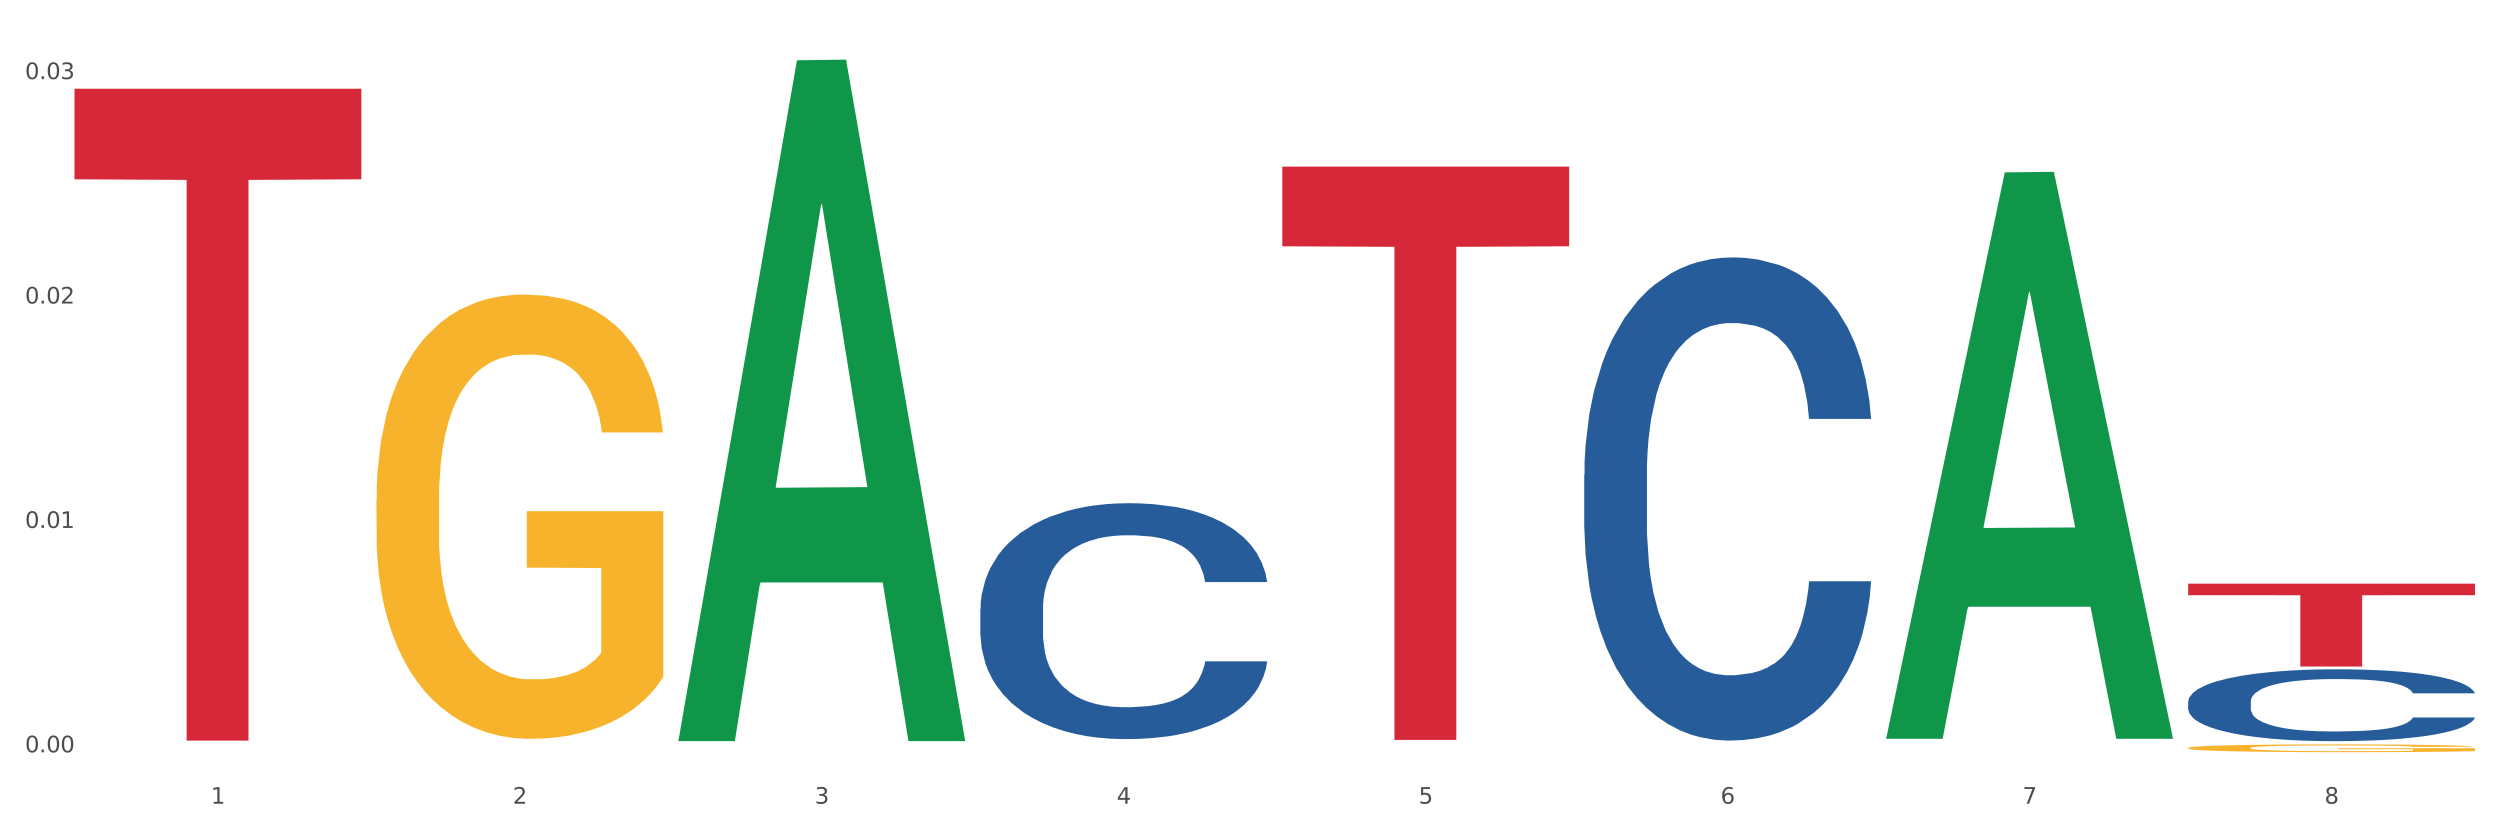 <?xml version="1.0" encoding="utf-8" standalone="no"?>
<!DOCTYPE svg PUBLIC "-//W3C//DTD SVG 1.1//EN"
  "http://www.w3.org/Graphics/SVG/1.1/DTD/svg11.dtd">
<svg xmlns:xlink="http://www.w3.org/1999/xlink" width="1080pt" height="360pt" viewBox="0 0 1080 360" xmlns="http://www.w3.org/2000/svg" version="1.1">
 <rect x="0" y="0" width="1080" height="360" fill="#333333" stroke="none"/>
 <defs>
  <style type="text/css">*{stroke-linejoin: round; stroke-linecap: butt}</style>
 </defs>
 <g id="figure_1">
  <g id="patch_1">
   <path d="M 0 360 
L 1080 360 
L 1080 0 
L 0 0 
z
" style="fill: #ffffff; stroke: #ffffff; stroke-linejoin: miter"/>
  </g>
  <g id="axes_1">
   <g id="matplotlib.axis_1">
    <g id="xtick_1">
     <g id="text_1">
      <!-- 1 -->
      <g style="fill: #4d4d4d" transform="translate(91.082 347.204) scale(0.096 -0.096)">
       <defs>
        <path id="DejaVuSans-31" d="M 794 531 
L 1825 531 
L 1825 4091 
L 703 3866 
L 703 4441 
L 1819 4666 
L 2450 4666 
L 2450 531 
L 3481 531 
L 3481 0 
L 794 0 
L 794 531 
z
" transform="scale(0.016)"/>
       </defs>
       <use xlink:href="#DejaVuSans-31"/>
      </g>
     </g>
    </g>
    <g id="xtick_2">
     <g id="text_2">
      <!-- 2 -->
      <g style="fill: #4d4d4d" transform="translate(221.525 347.204) scale(0.096 -0.096)">
       <defs>
        <path id="DejaVuSans-32" d="M 1228 531 
L 3431 531 
L 3431 0 
L 469 0 
L 469 531 
Q 828 903 1448 1529 
Q 2069 2156 2228 2338 
Q 2531 2678 2651 2914 
Q 2772 3150 2772 3378 
Q 2772 3750 2511 3984 
Q 2250 4219 1831 4219 
Q 1534 4219 1204 4116 
Q 875 4013 500 3803 
L 500 4441 
Q 881 4594 1212 4672 
Q 1544 4750 1819 4750 
Q 2544 4750 2975 4387 
Q 3406 4025 3406 3419 
Q 3406 3131 3298 2873 
Q 3191 2616 2906 2266 
Q 2828 2175 2409 1742 
Q 1991 1309 1228 531 
z
" transform="scale(0.016)"/>
       </defs>
       <use xlink:href="#DejaVuSans-32"/>
      </g>
     </g>
    </g>
    <g id="xtick_3">
     <g id="text_3">
      <!-- 3 -->
      <g style="fill: #4d4d4d" transform="translate(351.968 347.204) scale(0.096 -0.096)">
       <defs>
        <path id="DejaVuSans-33" d="M 2597 2516 
Q 3050 2419 3304 2112 
Q 3559 1806 3559 1356 
Q 3559 666 3084 287 
Q 2609 -91 1734 -91 
Q 1441 -91 1130 -33 
Q 819 25 488 141 
L 488 750 
Q 750 597 1062 519 
Q 1375 441 1716 441 
Q 2309 441 2620 675 
Q 2931 909 2931 1356 
Q 2931 1769 2642 2001 
Q 2353 2234 1838 2234 
L 1294 2234 
L 1294 2753 
L 1863 2753 
Q 2328 2753 2575 2939 
Q 2822 3125 2822 3475 
Q 2822 3834 2567 4026 
Q 2313 4219 1838 4219 
Q 1578 4219 1281 4162 
Q 984 4106 628 3988 
L 628 4550 
Q 988 4650 1302 4700 
Q 1616 4750 1894 4750 
Q 2613 4750 3031 4423 
Q 3450 4097 3450 3541 
Q 3450 3153 3228 2886 
Q 3006 2619 2597 2516 
z
" transform="scale(0.016)"/>
       </defs>
       <use xlink:href="#DejaVuSans-33"/>
      </g>
     </g>
    </g>
    <g id="xtick_4">
     <g id="text_4">
      <!-- 4 -->
      <g style="fill: #4d4d4d" transform="translate(482.412 347.204) scale(0.096 -0.096)">
       <defs>
        <path id="DejaVuSans-34" d="M 2419 4116 
L 825 1625 
L 2419 1625 
L 2419 4116 
z
M 2253 4666 
L 3047 4666 
L 3047 1625 
L 3713 1625 
L 3713 1100 
L 3047 1100 
L 3047 0 
L 2419 0 
L 2419 1100 
L 313 1100 
L 313 1709 
L 2253 4666 
z
" transform="scale(0.016)"/>
       </defs>
       <use xlink:href="#DejaVuSans-34"/>
      </g>
     </g>
    </g>
    <g id="xtick_5">
     <g id="text_5">
      <!-- 5 -->
      <g style="fill: #4d4d4d" transform="translate(612.855 347.204) scale(0.096 -0.096)">
       <defs>
        <path id="DejaVuSans-35" d="M 691 4666 
L 3169 4666 
L 3169 4134 
L 1269 4134 
L 1269 2991 
Q 1406 3038 1543 3061 
Q 1681 3084 1819 3084 
Q 2600 3084 3056 2656 
Q 3513 2228 3513 1497 
Q 3513 744 3044 326 
Q 2575 -91 1722 -91 
Q 1428 -91 1123 -41 
Q 819 9 494 109 
L 494 744 
Q 775 591 1075 516 
Q 1375 441 1709 441 
Q 2250 441 2565 725 
Q 2881 1009 2881 1497 
Q 2881 1984 2565 2268 
Q 2250 2553 1709 2553 
Q 1456 2553 1204 2497 
Q 953 2441 691 2322 
L 691 4666 
z
" transform="scale(0.016)"/>
       </defs>
       <use xlink:href="#DejaVuSans-35"/>
      </g>
     </g>
    </g>
    <g id="xtick_6">
     <g id="text_6">
      <!-- 6 -->
      <g style="fill: #4d4d4d" transform="translate(743.299 347.204) scale(0.096 -0.096)">
       <defs>
        <path id="DejaVuSans-36" d="M 2113 2584 
Q 1688 2584 1439 2293 
Q 1191 2003 1191 1497 
Q 1191 994 1439 701 
Q 1688 409 2113 409 
Q 2538 409 2786 701 
Q 3034 994 3034 1497 
Q 3034 2003 2786 2293 
Q 2538 2584 2113 2584 
z
M 3366 4563 
L 3366 3988 
Q 3128 4100 2886 4159 
Q 2644 4219 2406 4219 
Q 1781 4219 1451 3797 
Q 1122 3375 1075 2522 
Q 1259 2794 1537 2939 
Q 1816 3084 2150 3084 
Q 2853 3084 3261 2657 
Q 3669 2231 3669 1497 
Q 3669 778 3244 343 
Q 2819 -91 2113 -91 
Q 1303 -91 875 529 
Q 447 1150 447 2328 
Q 447 3434 972 4092 
Q 1497 4750 2381 4750 
Q 2619 4750 2861 4703 
Q 3103 4656 3366 4563 
z
" transform="scale(0.016)"/>
       </defs>
       <use xlink:href="#DejaVuSans-36"/>
      </g>
     </g>
    </g>
    <g id="xtick_7">
     <g id="text_7">
      <!-- 7 -->
      <g style="fill: #4d4d4d" transform="translate(873.742 347.204) scale(0.096 -0.096)">
       <defs>
        <path id="DejaVuSans-37" d="M 525 4666 
L 3525 4666 
L 3525 4397 
L 1831 0 
L 1172 0 
L 2766 4134 
L 525 4134 
L 525 4666 
z
" transform="scale(0.016)"/>
       </defs>
       <use xlink:href="#DejaVuSans-37"/>
      </g>
     </g>
    </g>
    <g id="xtick_8">
     <g id="text_8">
      <!-- 8 -->
      <g style="fill: #4d4d4d" transform="translate(1004.185 347.204) scale(0.096 -0.096)">
       <defs>
        <path id="DejaVuSans-38" d="M 2034 2216 
Q 1584 2216 1326 1975 
Q 1069 1734 1069 1313 
Q 1069 891 1326 650 
Q 1584 409 2034 409 
Q 2484 409 2743 651 
Q 3003 894 3003 1313 
Q 3003 1734 2745 1975 
Q 2488 2216 2034 2216 
z
M 1403 2484 
Q 997 2584 770 2862 
Q 544 3141 544 3541 
Q 544 4100 942 4425 
Q 1341 4750 2034 4750 
Q 2731 4750 3128 4425 
Q 3525 4100 3525 3541 
Q 3525 3141 3298 2862 
Q 3072 2584 2669 2484 
Q 3125 2378 3379 2068 
Q 3634 1759 3634 1313 
Q 3634 634 3220 271 
Q 2806 -91 2034 -91 
Q 1263 -91 848 271 
Q 434 634 434 1313 
Q 434 1759 690 2068 
Q 947 2378 1403 2484 
z
M 1172 3481 
Q 1172 3119 1398 2916 
Q 1625 2713 2034 2713 
Q 2441 2713 2670 2916 
Q 2900 3119 2900 3481 
Q 2900 3844 2670 4047 
Q 2441 4250 2034 4250 
Q 1625 4250 1398 4047 
Q 1172 3844 1172 3481 
z
" transform="scale(0.016)"/>
       </defs>
       <use xlink:href="#DejaVuSans-38"/>
      </g>
     </g>
    </g>
    <g id="xtick_9"/>
    <g id="xtick_10"/>
    <g id="xtick_11"/>
    <g id="xtick_12"/>
    <g id="xtick_13"/>
    <g id="xtick_14"/>
    <g id="xtick_15"/>
   </g>
   <g id="matplotlib.axis_2">
    <g id="ytick_1">
     <g id="text_9">
      <!-- 0.00 -->
      <g style="fill: #4d4d4d" transform="translate(10.8 325.008) scale(0.096 -0.096)">
       <defs>
        <path id="DejaVuSans-30" d="M 2034 4250 
Q 1547 4250 1301 3770 
Q 1056 3291 1056 2328 
Q 1056 1369 1301 889 
Q 1547 409 2034 409 
Q 2525 409 2770 889 
Q 3016 1369 3016 2328 
Q 3016 3291 2770 3770 
Q 2525 4250 2034 4250 
z
M 2034 4750 
Q 2819 4750 3233 4129 
Q 3647 3509 3647 2328 
Q 3647 1150 3233 529 
Q 2819 -91 2034 -91 
Q 1250 -91 836 529 
Q 422 1150 422 2328 
Q 422 3509 836 4129 
Q 1250 4750 2034 4750 
z
" transform="scale(0.016)"/>
        <path id="DejaVuSans-2e" d="M 684 794 
L 1344 794 
L 1344 0 
L 684 0 
L 684 794 
z
" transform="scale(0.016)"/>
       </defs>
       <use xlink:href="#DejaVuSans-30"/>
       <use xlink:href="#DejaVuSans-2e" transform="translate(63.623 0)"/>
       <use xlink:href="#DejaVuSans-30" transform="translate(95.41 0)"/>
       <use xlink:href="#DejaVuSans-30" transform="translate(159.033 0)"/>
      </g>
     </g>
    </g>
    <g id="ytick_2">
     <g id="text_10">
      <!-- 0.01 -->
      <g style="fill: #4d4d4d" transform="translate(10.8 228.065) scale(0.096 -0.096)">
       <use xlink:href="#DejaVuSans-30"/>
       <use xlink:href="#DejaVuSans-2e" transform="translate(63.623 0)"/>
       <use xlink:href="#DejaVuSans-30" transform="translate(95.41 0)"/>
       <use xlink:href="#DejaVuSans-31" transform="translate(159.033 0)"/>
      </g>
     </g>
    </g>
    <g id="ytick_3">
     <g id="text_11">
      <!-- 0.02 -->
      <g style="fill: #4d4d4d" transform="translate(10.8 131.122) scale(0.096 -0.096)">
       <use xlink:href="#DejaVuSans-30"/>
       <use xlink:href="#DejaVuSans-2e" transform="translate(63.623 0)"/>
       <use xlink:href="#DejaVuSans-30" transform="translate(95.41 0)"/>
       <use xlink:href="#DejaVuSans-32" transform="translate(159.033 0)"/>
      </g>
     </g>
    </g>
    <g id="ytick_4">
     <g id="text_12">
      <!-- 0.03 -->
      <g style="fill: #4d4d4d" transform="translate(10.8 34.179) scale(0.096 -0.096)">
       <use xlink:href="#DejaVuSans-30"/>
       <use xlink:href="#DejaVuSans-2e" transform="translate(63.623 0)"/>
       <use xlink:href="#DejaVuSans-30" transform="translate(95.41 0)"/>
       <use xlink:href="#DejaVuSans-33" transform="translate(159.033 0)"/>
      </g>
     </g>
    </g>
    <g id="ytick_5"/>
    <g id="ytick_6"/>
    <g id="ytick_7"/>
   </g>
   <g id="PolyCollection_1">
    <path d="M 293.062 319.625 
L 293.19 319.349 
L 344.291 26.036 
L 365.498 25.759 
L 416.983 320.178 
L 392.454 320.178 
L 381.34 251.619 
L 328.577 251.619 
L 328.194 252.724 
L 317.463 320.178 
L 293.062 320.178 
L 293.062 319.625 
L 335.221 210.704 
L 374.696 210.428 
L 355.15 88.514 
L 354.895 87.961 
L 354.639 88.79 
L 335.093 210.428 
L 335.221 210.704 
L 293.062 319.625 
z
" clip-path="url(#p9cae0d35a4)" style="fill: #109648"/>
    <path d="M 814.835 318.692 
L 814.963 318.462 
L 866.065 74.461 
L 887.272 74.231 
L 938.757 319.152 
L 914.228 319.152 
L 903.113 262.119 
L 850.351 262.119 
L 849.968 263.039 
L 839.236 319.152 
L 814.835 319.152 
L 814.835 318.692 
L 856.994 228.083 
L 896.47 227.853 
L 876.924 126.435 
L 876.668 125.975 
L 876.413 126.665 
L 856.866 227.853 
L 856.994 228.083 
L 814.835 318.692 
z
" clip-path="url(#p9cae0d35a4)" style="fill: #109648"/>
    <path d="M 423.505 263.176 
L 423.652 263.083 
L 423.652 260.477 
L 424.091 256.94 
L 425.702 250.426 
L 427.753 245.493 
L 431.269 239.723 
L 433.173 237.303 
L 435.663 234.604 
L 440.79 230.23 
L 446.649 226.507 
L 450.75 224.46 
L 453.826 223.157 
L 460.711 220.83 
L 464.666 219.806 
L 468.767 218.968 
L 472.283 218.41 
L 478.142 217.759 
L 482.829 217.479 
L 488.249 217.386 
L 492.79 217.479 
L 498.795 217.852 
L 507.584 218.968 
L 510.953 219.62 
L 515.494 220.737 
L 520.181 222.226 
L 523.99 223.715 
L 528.384 225.856 
L 532.925 228.648 
L 537.319 232.184 
L 540.395 235.442 
L 542.886 238.885 
L 545.083 243.073 
L 546.694 247.634 
L 547.426 251.449 
L 520.621 251.449 
L 519.888 248.006 
L 518.424 244.283 
L 516.959 241.77 
L 515.348 239.723 
L 512.857 237.396 
L 510.66 235.907 
L 506.998 234.139 
L 503.629 233.022 
L 500.846 232.37 
L 497.477 231.812 
L 490.3 231.254 
L 485.173 231.254 
L 481.95 231.44 
L 477.995 231.905 
L 474.626 232.556 
L 470.671 233.673 
L 467.595 234.883 
L 464.519 236.465 
L 462.762 237.582 
L 460.125 239.63 
L 458.367 241.305 
L 456.024 244.19 
L 454.705 246.238 
L 452.362 251.542 
L 451.336 255.451 
L 450.897 258.15 
L 450.604 261.129 
L 450.604 275.647 
L 451.483 282.162 
L 452.215 284.954 
L 453.387 288.118 
L 455.584 292.213 
L 458.807 296.215 
L 462.176 299.101 
L 464.959 300.869 
L 467.595 302.172 
L 470.232 303.196 
L 473.455 304.126 
L 476.091 304.685 
L 480.046 305.243 
L 484.733 305.522 
L 488.395 305.522 
L 495.866 305.057 
L 499.235 304.592 
L 502.457 303.94 
L 505.973 302.916 
L 508.756 301.799 
L 510.367 300.962 
L 513.004 299.194 
L 515.055 297.332 
L 516.812 295.192 
L 517.984 293.33 
L 519.302 290.538 
L 520.328 287.374 
L 520.621 285.699 
L 547.426 285.699 
L 546.84 289.049 
L 545.815 292.307 
L 543.764 296.681 
L 542.153 299.194 
L 539.663 302.265 
L 537.026 304.871 
L 533.364 307.756 
L 529.995 309.896 
L 526.48 311.758 
L 522.671 313.433 
L 515.787 315.76 
L 513.297 316.411 
L 508.024 317.528 
L 503.922 318.18 
L 497.917 318.831 
L 491.764 319.203 
L 485.319 319.296 
L 479.607 319.11 
L 473.308 318.552 
L 469.353 317.993 
L 464.959 317.156 
L 459.832 315.853 
L 454.998 314.271 
L 450.457 312.409 
L 446.209 310.269 
L 442.255 307.849 
L 437.128 303.847 
L 433.319 299.938 
L 430.536 296.308 
L 428.632 293.237 
L 426.728 289.328 
L 425.702 286.629 
L 424.091 280.115 
L 423.505 274.065 
L 423.505 263.176 
z
" clip-path="url(#p9cae0d35a4)" style="fill: #255c99"/>
    <path d="M 684.392 204.984 
L 684.538 204.793 
L 684.538 199.456 
L 684.978 192.212 
L 686.589 178.868 
L 688.64 168.764 
L 692.155 156.945 
L 694.06 151.989 
L 696.55 146.461 
L 701.677 137.501 
L 707.536 129.876 
L 711.637 125.682 
L 714.713 123.013 
L 721.598 118.248 
L 725.553 116.151 
L 729.654 114.435 
L 733.169 113.291 
L 739.029 111.957 
L 743.716 111.385 
L 749.136 111.194 
L 753.677 111.385 
L 759.682 112.147 
L 768.471 114.435 
L 771.84 115.769 
L 776.381 118.057 
L 781.068 121.107 
L 784.877 124.157 
L 789.271 128.542 
L 793.812 134.26 
L 798.206 141.504 
L 801.282 148.176 
L 803.772 155.23 
L 805.97 163.808 
L 807.581 173.149 
L 808.313 180.965 
L 781.508 180.965 
L 780.775 173.911 
L 779.31 166.286 
L 777.846 161.139 
L 776.234 156.945 
L 773.744 152.18 
L 771.547 149.129 
L 767.885 145.508 
L 764.516 143.22 
L 761.733 141.886 
L 758.364 140.742 
L 751.186 139.598 
L 746.06 139.598 
L 742.837 139.979 
L 738.882 140.932 
L 735.513 142.267 
L 731.558 144.554 
L 728.482 147.033 
L 725.406 150.273 
L 723.648 152.561 
L 721.012 156.755 
L 719.254 160.186 
L 716.91 166.095 
L 715.592 170.289 
L 713.248 181.155 
L 712.223 189.162 
L 711.784 194.69 
L 711.491 200.79 
L 711.491 230.528 
L 712.369 243.872 
L 713.102 249.591 
L 714.274 256.073 
L 716.471 264.46 
L 719.693 272.657 
L 723.062 278.567 
L 725.846 282.189 
L 728.482 284.858 
L 731.119 286.954 
L 734.341 288.861 
L 736.978 290.005 
L 740.933 291.148 
L 745.62 291.72 
L 749.282 291.72 
L 756.753 290.767 
L 760.122 289.814 
L 763.344 288.48 
L 766.86 286.383 
L 769.643 284.095 
L 771.254 282.379 
L 773.891 278.757 
L 775.941 274.945 
L 777.699 270.56 
L 778.871 266.748 
L 780.189 261.029 
L 781.215 254.548 
L 781.508 251.116 
L 808.313 251.116 
L 807.727 257.979 
L 806.702 264.651 
L 804.651 273.61 
L 803.04 278.757 
L 800.55 285.048 
L 797.913 290.386 
L 794.251 296.295 
L 790.882 300.68 
L 787.367 304.492 
L 783.558 307.924 
L 776.674 312.689 
L 774.184 314.024 
L 768.91 316.311 
L 764.809 317.646 
L 758.803 318.98 
L 752.651 319.743 
L 746.206 319.933 
L 740.493 319.552 
L 734.195 318.408 
L 730.24 317.265 
L 725.846 315.549 
L 720.719 312.88 
L 715.885 309.639 
L 711.344 305.827 
L 707.096 301.442 
L 703.141 296.486 
L 698.015 288.289 
L 694.206 280.282 
L 691.423 272.848 
L 689.519 266.557 
L 687.615 258.551 
L 686.589 253.022 
L 684.978 239.678 
L 684.392 227.288 
L 684.392 204.984 
z
" clip-path="url(#p9cae0d35a4)" style="fill: #255c99"/>
    <path d="M 945.279 323.133 
L 945.425 323.13 
L 945.425 323.018 
L 945.718 322.923 
L 947.181 322.691 
L 949.375 322.5 
L 950.985 322.398 
L 952.594 322.315 
L 954.496 322.232 
L 956.837 322.146 
L 961.08 322.019 
L 963.713 321.954 
L 966.932 321.886 
L 972.784 321.788 
L 977.027 321.732 
L 981.416 321.686 
L 988.585 321.63 
L 993.267 321.606 
L 998.242 321.587 
L 1004.24 321.575 
L 1008.776 321.572 
L 1018.724 321.581 
L 1027.21 321.609 
L 1031.307 321.63 
L 1036.574 321.667 
L 1039.354 321.692 
L 1043.889 321.741 
L 1048.571 321.806 
L 1051.79 321.862 
L 1056.618 321.967 
L 1060.275 322.071 
L 1063.64 322.201 
L 1065.396 322.29 
L 1066.713 322.374 
L 1067.883 322.469 
L 1069.054 322.621 
L 1042.719 322.621 
L 1041.694 322.513 
L 1040.085 322.411 
L 1037.744 322.312 
L 1035.696 322.25 
L 1032.185 322.173 
L 1028.966 322.124 
L 1025.601 322.087 
L 1021.504 322.056 
L 1018.285 322.041 
L 1013.75 322.028 
L 1004.825 322.031 
L 998.827 322.056 
L 994.73 322.087 
L 992.097 322.115 
L 989.756 322.146 
L 987.122 322.189 
L 984.05 322.253 
L 981.855 322.312 
L 979.661 322.386 
L 977.905 322.46 
L 976.296 322.547 
L 974.979 322.639 
L 973.955 322.735 
L 973.077 322.852 
L 972.345 323.046 
L 972.345 323.469 
L 972.638 323.564 
L 973.37 323.691 
L 974.247 323.787 
L 975.71 323.901 
L 977.027 323.978 
L 979.514 324.089 
L 982.294 324.181 
L 984.489 324.24 
L 986.683 324.289 
L 990.487 324.357 
L 994.73 324.413 
L 998.388 324.447 
L 1003.362 324.478 
L 1006.727 324.49 
L 1009.653 324.496 
L 1016.822 324.496 
L 1021.943 324.487 
L 1027.649 324.465 
L 1032.038 324.437 
L 1035.696 324.404 
L 1039.792 324.348 
L 1042.426 324.296 
L 1042.426 323.651 
L 1010.239 323.648 
L 1010.239 323.219 
L 1069.2 323.219 
L 1069.2 324.478 
L 1066.713 324.542 
L 1063.933 324.601 
L 1061.007 324.653 
L 1056.618 324.718 
L 1051.351 324.78 
L 1046.669 324.823 
L 1041.694 324.86 
L 1035.842 324.894 
L 1028.234 324.925 
L 1023.553 324.937 
L 1017.7 324.946 
L 1010.824 324.95 
L 1004.825 324.943 
L 998.973 324.928 
L 992.828 324.9 
L 986.83 324.86 
L 982.294 324.82 
L 977.759 324.771 
L 972.931 324.706 
L 969.127 324.644 
L 966.201 324.589 
L 962.982 324.518 
L 959.47 324.425 
L 956.837 324.342 
L 954.496 324.255 
L 952.009 324.144 
L 950.253 324.049 
L 948.498 323.928 
L 947.473 323.839 
L 946.303 323.7 
L 945.425 323.506 
L 945.279 323.133 
z
" clip-path="url(#p9cae0d35a4)" style="fill: #f7b32b"/>
    <path d="M 945.279 303.084 
L 945.425 303.056 
L 945.425 302.262 
L 945.865 301.185 
L 947.476 299.2 
L 949.527 297.698 
L 953.042 295.94 
L 954.946 295.203 
L 957.437 294.381 
L 962.563 293.049 
L 968.422 291.915 
L 972.524 291.291 
L 975.6 290.894 
L 982.484 290.185 
L 986.439 289.874 
L 990.541 289.618 
L 994.056 289.448 
L 999.915 289.25 
L 1004.603 289.165 
L 1010.022 289.137 
L 1014.563 289.165 
L 1020.569 289.278 
L 1029.358 289.618 
L 1032.727 289.817 
L 1037.268 290.157 
L 1041.955 290.611 
L 1045.763 291.064 
L 1050.158 291.716 
L 1054.699 292.567 
L 1059.093 293.644 
L 1062.169 294.636 
L 1064.659 295.685 
L 1066.856 296.961 
L 1068.468 298.35 
L 1069.2 299.512 
L 1042.394 299.512 
L 1041.662 298.463 
L 1040.197 297.329 
L 1038.732 296.564 
L 1037.121 295.94 
L 1034.631 295.231 
L 1032.434 294.778 
L 1028.772 294.239 
L 1025.403 293.899 
L 1022.62 293.701 
L 1019.251 293.531 
L 1012.073 293.36 
L 1006.946 293.36 
L 1003.724 293.417 
L 999.769 293.559 
L 996.4 293.757 
L 992.445 294.098 
L 989.369 294.466 
L 986.293 294.948 
L 984.535 295.288 
L 981.899 295.912 
L 980.141 296.422 
L 977.797 297.301 
L 976.479 297.925 
L 974.135 299.54 
L 973.11 300.731 
L 972.67 301.553 
L 972.377 302.46 
L 972.377 306.883 
L 973.256 308.867 
L 973.989 309.718 
L 975.16 310.681 
L 977.358 311.929 
L 980.58 313.148 
L 983.949 314.027 
L 986.732 314.565 
L 989.369 314.962 
L 992.006 315.274 
L 995.228 315.557 
L 997.865 315.727 
L 1001.82 315.898 
L 1006.507 315.983 
L 1010.169 315.983 
L 1017.639 315.841 
L 1021.008 315.699 
L 1024.231 315.501 
L 1027.746 315.189 
L 1030.53 314.849 
L 1032.141 314.593 
L 1034.777 314.055 
L 1036.828 313.488 
L 1038.586 312.836 
L 1039.758 312.269 
L 1041.076 311.418 
L 1042.101 310.455 
L 1042.394 309.944 
L 1069.2 309.944 
L 1068.614 310.965 
L 1067.589 311.957 
L 1065.538 313.289 
L 1063.927 314.055 
L 1061.437 314.99 
L 1058.8 315.784 
L 1055.138 316.663 
L 1051.769 317.315 
L 1048.254 317.882 
L 1044.445 318.392 
L 1037.561 319.101 
L 1035.07 319.299 
L 1029.797 319.64 
L 1025.696 319.838 
L 1019.69 320.036 
L 1013.538 320.15 
L 1007.093 320.178 
L 1001.38 320.121 
L 995.082 319.951 
L 991.127 319.781 
L 986.732 319.526 
L 981.606 319.129 
L 976.772 318.647 
L 972.231 318.08 
L 967.983 317.428 
L 964.028 316.691 
L 958.901 315.472 
L 955.093 314.282 
L 952.31 313.176 
L 950.406 312.241 
L 948.501 311.05 
L 947.476 310.228 
L 945.865 308.243 
L 945.279 306.401 
L 945.279 303.084 
z
" clip-path="url(#p9cae0d35a4)" style="fill: #255c99"/>
    <path d="M 32.175 38.32 
L 156.096 38.32 
L 156.096 77.456 
L 107.35 77.721 
L 107.35 319.941 
L 80.628 319.941 
L 80.628 77.721 
L 32.175 77.456 
L 32.175 38.585 
L 32.175 38.32 
z
" clip-path="url(#p9cae0d35a4)" style="fill: #d62839"/>
    <path d="M 553.949 71.98 
L 677.87 71.98 
L 677.87 106.398 
L 629.124 106.63 
L 629.124 319.645 
L 602.401 319.645 
L 602.401 106.63 
L 553.949 106.398 
L 553.949 72.213 
L 553.949 71.98 
z
" clip-path="url(#p9cae0d35a4)" style="fill: #d62839"/>
    <path d="M 945.279 252.137 
L 1069.2 252.137 
L 1069.2 257.115 
L 1020.454 257.148 
L 1020.454 287.954 
L 993.731 287.954 
L 993.731 257.148 
L 945.279 257.115 
L 945.279 252.171 
L 945.279 252.137 
z
" clip-path="url(#p9cae0d35a4)" style="fill: #d62839"/>
    <path d="M 162.618 215.934 
L 162.765 215.759 
L 162.765 209.448 
L 163.057 204.013 
L 164.52 190.864 
L 166.715 179.995 
L 168.324 174.21 
L 169.934 169.476 
L 171.836 164.743 
L 174.177 159.834 
L 178.419 152.646 
L 181.053 148.964 
L 184.272 145.108 
L 190.124 139.498 
L 194.367 136.342 
L 198.756 133.712 
L 205.925 130.557 
L 210.607 129.154 
L 215.581 128.102 
L 221.58 127.401 
L 226.115 127.226 
L 236.064 127.752 
L 244.55 129.329 
L 248.646 130.557 
L 253.913 132.66 
L 256.693 134.063 
L 261.229 136.868 
L 265.91 140.549 
L 269.129 143.705 
L 273.957 149.666 
L 277.615 155.626 
L 280.98 162.99 
L 282.736 168.074 
L 284.052 172.807 
L 285.223 178.242 
L 286.393 186.832 
L 260.058 186.832 
L 259.034 180.696 
L 257.425 174.911 
L 255.084 169.301 
L 253.036 165.795 
L 249.524 161.412 
L 246.305 158.607 
L 242.94 156.503 
L 238.844 154.75 
L 235.625 153.873 
L 231.09 153.172 
L 222.165 153.347 
L 216.166 154.75 
L 212.07 156.503 
L 209.436 158.081 
L 207.095 159.834 
L 204.462 162.288 
L 201.389 165.97 
L 199.195 169.301 
L 197 173.508 
L 195.245 177.716 
L 193.635 182.625 
L 192.319 187.884 
L 191.294 193.319 
L 190.417 199.981 
L 189.685 211.026 
L 189.685 235.044 
L 189.978 240.478 
L 190.709 247.666 
L 191.587 253.101 
L 193.05 259.587 
L 194.367 263.97 
L 196.854 270.282 
L 199.634 275.541 
L 201.828 278.872 
L 204.023 281.677 
L 207.827 285.534 
L 212.07 288.69 
L 215.727 290.618 
L 220.702 292.371 
L 224.067 293.072 
L 226.993 293.423 
L 234.162 293.423 
L 239.283 292.897 
L 244.989 291.67 
L 249.378 290.092 
L 253.036 288.164 
L 257.132 285.008 
L 259.766 282.028 
L 259.766 245.387 
L 227.578 245.212 
L 227.578 220.843 
L 286.54 220.843 
L 286.54 292.371 
L 284.052 296.053 
L 281.273 299.384 
L 278.346 302.364 
L 273.957 306.046 
L 268.69 309.552 
L 264.008 312.006 
L 259.034 314.11 
L 253.182 316.038 
L 245.574 317.792 
L 240.892 318.493 
L 235.04 319.019 
L 228.164 319.194 
L 222.165 318.844 
L 216.313 317.967 
L 210.168 316.389 
L 204.169 314.11 
L 199.634 311.831 
L 195.098 309.026 
L 190.27 305.344 
L 186.466 301.838 
L 183.54 298.682 
L 180.321 294.65 
L 176.81 289.391 
L 174.177 284.657 
L 171.836 279.749 
L 169.348 273.437 
L 167.593 268.003 
L 165.837 261.165 
L 164.813 256.081 
L 163.643 248.192 
L 162.765 237.147 
L 162.618 215.934 
z
" clip-path="url(#p9cae0d35a4)" style="fill: #f7b32b"/>
   </g>
  </g>
 </g>
 <defs>
  <clipPath id="p9cae0d35a4">
   <rect x="32.175" y="10.8" width="1037.025" height="329.109"/>
  </clipPath>
 </defs>
</svg>
